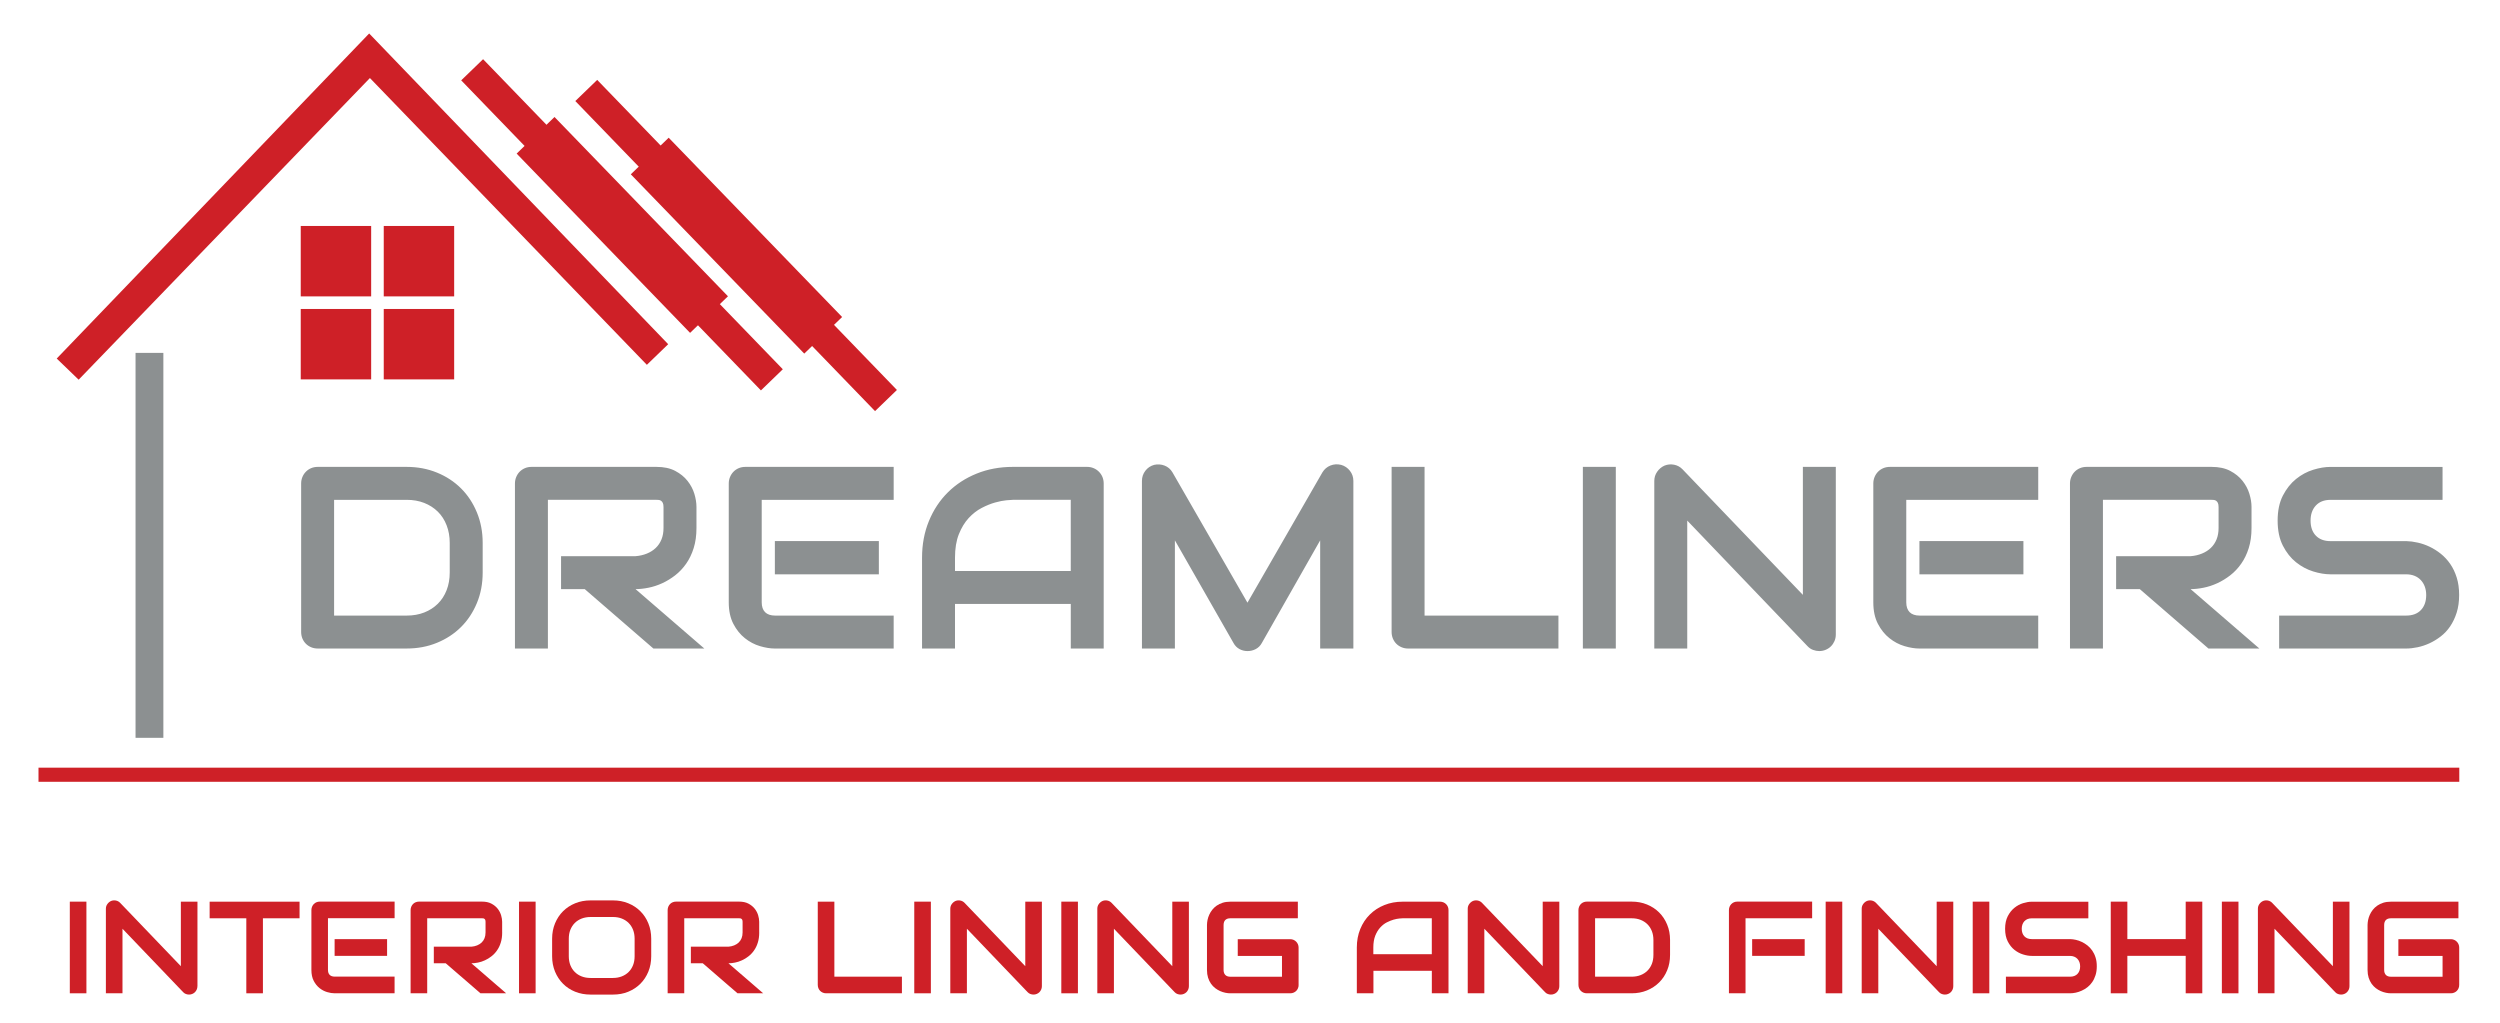 <svg xmlns="http://www.w3.org/2000/svg" xmlns:xlink="http://www.w3.org/1999/xlink" x="0px" y="0px" viewBox="0 0 740.92 303.29" style="enable-background:new 0 0 740.92 303.29;" xml:space="preserve">
<style type="text/css">
	.st0{fill:#8C9091;}
	.st1{clip-path:url(#SVGID_00000127732966942776516640000017466109267595332226_);fill:#CE2027;}
	.st2{fill:#CE2027;}
	.st3{clip-path:url(#SVGID_00000020390617310845939100000011933744613623689384_);fill:#CE2027;}
	.st4{clip-path:url(#SVGID_00000173151234312969183690000007332817403459512227_);fill:#CE2027;}
	.st5{clip-path:url(#SVGID_00000036952671893438024610000000346240850837490589_);fill:#CE2027;}
	.st6{clip-path:url(#SVGID_00000044870747571734795190000013410758684634898616_);fill:#CE2027;}
	.st7{clip-path:url(#SVGID_00000031173344160051113120000011962481489005645953_);fill:#CE2027;}
	.st8{clip-path:url(#SVGID_00000054229377155643119130000016475966454993018035_);fill:#CE2027;}
	.st9{clip-path:url(#SVGID_00000122715128542492477890000005511468727360572350_);fill:#CE2027;}
	.st10{clip-path:url(#SVGID_00000114059420108280820430000009244678052542746026_);fill:#CE2027;}
	.st11{clip-path:url(#SVGID_00000155133061355663686600000010802059726270837682_);fill:#CE2027;}
	.st12{clip-path:url(#SVGID_00000093135660453294793780000009758121192691805336_);fill:#CE2027;}
	.st13{clip-path:url(#SVGID_00000105409699633128121700000017117414087696973449_);fill:#CE2027;}
	.st14{clip-path:url(#SVGID_00000066496234993563725400000018435460319197184161_);fill:#CE2027;}
</style>
<g id="Layer_2">
	<g>
		<g transform="matrix(0,-0.508,0.614,0,74.777,151.214)">
			<g>
				<g>
					
						<rect x="-27.21" y="-161.93" transform="matrix(-2.535182e-06 -1 1 -2.535182e-06 29.15 -70.143)" class="st0" width="13.43" height="224.57"></rect>
				</g>
			</g>
		</g>
		<g transform="matrix(2.64,0,0,0.614,45.491,142.777)">
			<g>
				<g>
					<g>
						<defs>
							<rect id="SVGID_1_" x="-12.91" y="135.88" width="271.76" height="11.1"></rect>
						</defs>
						<clipPath id="SVGID_00000165206804780014644740000012117286113869843860_">
							<use xlink:href="#SVGID_1_" style="overflow:visible;"></use>
						</clipPath>
						
							<rect x="-235.74" y="138.02" style="clip-path:url(#SVGID_00000165206804780014644740000012117286113869843860_);fill:#CE2027;" width="717.42" height="6.82"></rect>
					</g>
				</g>
			</g>
		</g>
		<g transform="matrix(0.5,0,0,0.5,105.68,76.074)">
			<g transform="matrix(1,0,0,1,0,95.25)">
				<g>
					<path class="st0" d="M74.74,74.39v17.56c0,6.56-1.14,12.59-3.43,18.1c-2.28,5.5-5.41,10.25-9.41,14.22       c-4.01,3.99-8.76,7.1-14.27,9.35c-5.5,2.26-11.49,3.38-17.94,3.38l0,0h-52.71c-1.4,0-2.71-0.25-3.91-0.75       c-1.2-0.5-2.23-1.19-3.11-2.06c-0.88-0.88-1.57-1.92-2.08-3.12c-0.49-1.2-0.74-2.5-0.74-3.91l0,0V39.18       c0-1.35,0.25-2.63,0.74-3.83c0.5-1.21,1.19-2.26,2.08-3.15c0.87-0.9,1.91-1.6,3.11-2.11c1.2-0.5,2.5-0.75,3.91-0.75l0,0h52.71       c6.46,0,12.44,1.13,17.94,3.38c5.5,2.24,10.26,5.36,14.27,9.35c4,3.98,7.13,8.73,9.41,14.25       C73.59,61.86,74.74,67.89,74.74,74.39L74.74,74.39z M55.21,91.95V74.39c0-3.8-0.62-7.28-1.85-10.44       c-1.22-3.16-2.96-5.85-5.21-8.07c-2.26-2.22-4.95-3.95-8.07-5.18c-3.13-1.22-6.59-1.83-10.39-1.83l0,0h-43.02v68.61h43.02       c3.8,0,7.27-0.61,10.39-1.83c3.13-1.23,5.82-2.96,8.07-5.18s3.99-4.9,5.21-8.04C54.59,99.3,55.21,95.81,55.21,91.95       L55.21,91.95z M201.46,53.07v12.47c0,4.45-0.55,8.43-1.65,11.93c-1.1,3.51-2.59,6.6-4.47,9.27c-1.88,2.68-4.04,4.97-6.49,6.87       c-2.45,1.9-5.01,3.46-7.69,4.69c-2.69,1.23-5.39,2.12-8.12,2.66c-2.73,0.55-5.29,0.83-7.69,0.83l0,0l40.76,35.21h-30.18       l-40.69-35.21h-14.04V82.27h44.14c2.45-0.19,4.69-0.71,6.72-1.54c2.03-0.82,3.78-1.93,5.26-3.34c1.48-1.4,2.61-3.1,3.41-5.07       c0.8-1.97,1.2-4.23,1.2-6.78l0,0V53.22c0-1.11-0.14-1.95-0.42-2.52c-0.28-0.57-0.63-1-1.05-1.28       c-0.43-0.28-0.88-0.44-1.35-0.49c-0.48-0.04-0.92-0.06-1.32-0.06l0,0H113.4v88.14H93.87V39.18c0-1.35,0.25-2.63,0.75-3.83       c0.5-1.21,1.19-2.26,2.06-3.15c0.88-0.9,1.92-1.6,3.12-2.11s2.5-0.75,3.91-0.75l0,0h74.1c4.36,0,8.04,0.79,11.04,2.37       c3,1.58,5.44,3.56,7.32,5.94c1.88,2.38,3.23,4.94,4.06,7.69C201.05,48.09,201.46,50.67,201.46,53.07L201.46,53.07z        M309.57,73.33v19.68h-61.64V73.33H309.57z M318.35,117.48v19.53h-70.42c-2.7,0-5.65-0.48-8.86-1.43       c-3.2-0.95-6.16-2.52-8.89-4.69c-2.74-2.17-5.02-5-6.84-8.49c-1.82-3.48-2.74-7.74-2.74-12.79l0,0V39.18       c0-1.35,0.25-2.63,0.75-3.83c0.5-1.21,1.19-2.26,2.06-3.15c0.88-0.9,1.92-1.6,3.12-2.11c1.2-0.5,2.5-0.75,3.91-0.75l0,0h87.91       v19.53h-78.22v60.74c0,2.55,0.67,4.51,2.01,5.86c1.35,1.34,3.33,2.01,5.94,2.01l0,0H318.35z M442.84,39.18v97.82h-19.51v-26.43       H354.7v26.43h-19.53V83.17c0-7.86,1.35-15.09,4.06-21.7c2.71-6.61,6.46-12.3,11.27-17.05c4.8-4.75,10.48-8.45,17.04-11.1       s13.72-3.98,21.47-3.98l0,0h44.01c1.35,0,2.63,0.25,3.83,0.75c1.2,0.5,2.25,1.2,3.15,2.11c0.9,0.89,1.6,1.94,2.11,3.15       C442.59,36.55,442.84,37.83,442.84,39.18L442.84,39.18z M354.7,83.17v7.89h68.62V48.87H389c-0.59,0-1.86,0.09-3.78,0.26       c-1.93,0.17-4.16,0.61-6.69,1.31c-2.52,0.7-5.19,1.77-8,3.23c-2.8,1.46-5.38,3.46-7.73,6.01c-2.35,2.55-4.28,5.74-5.81,9.56       C355.46,73.08,354.7,77.72,354.7,83.17L354.7,83.17z M590.83,37.68v99.33h-19.68V72.89l-34.61,60.89       c-0.85,1.55-2.03,2.73-3.55,3.54c-1.53,0.8-3.17,1.2-4.92,1.2l0,0c-1.7,0-3.29-0.4-4.77-1.2c-1.48-0.81-2.64-1.99-3.49-3.54       l0,0l-34.77-60.89v64.12h-19.53V37.68c0-2.26,0.67-4.26,2-6.01c1.32-1.74,3.06-2.92,5.21-3.52l0,0       c1.06-0.25,2.11-0.33,3.15-0.26c1.06,0.07,2.07,0.3,3.04,0.68c0.97,0.37,1.86,0.89,2.66,1.57c0.8,0.68,1.48,1.49,2.03,2.44l0,0       l44.45,77.25l44.44-77.25c1.16-1.91,2.75-3.26,4.77-4.06c2.03-0.8,4.15-0.92,6.35-0.37l0,0c2.1,0.6,3.83,1.78,5.18,3.52       C590.15,33.42,590.83,35.42,590.83,37.68L590.83,37.68z M712.38,117.48v19.53h-89.04c-1.4,0-2.71-0.25-3.91-0.75       s-2.24-1.19-3.12-2.06c-0.87-0.88-1.56-1.92-2.06-3.12s-0.75-2.5-0.75-3.91l0,0V29.34h19.53v88.14H712.38z M746.39,29.34       v107.66h-19.53V29.34H746.39z M876.79,29.34v99.33c0,1.4-0.26,2.71-0.78,3.91c-0.52,1.2-1.22,2.24-2.11,3.12       c-0.87,0.87-1.91,1.56-3.11,2.06c-1.2,0.5-2.48,0.75-3.83,0.75l0,0c-1.2,0-2.41-0.23-3.64-0.68c-1.23-0.45-2.32-1.18-3.26-2.18       l0,0l-71.33-74.48v75.84h-19.53V37.68c0-2,0.56-3.81,1.69-5.44c1.13-1.63,2.57-2.84,4.32-3.64l0,0       c1.86-0.75,3.76-0.93,5.7-0.55c1.95,0.37,3.62,1.28,5.03,2.74l0,0l71.33,74.41V29.34H876.79z M987.99,73.33v19.68h-61.64V73.33       H987.99z M996.77,117.48v19.53h-70.42c-2.7,0-5.65-0.48-8.86-1.43c-3.2-0.95-6.16-2.52-8.89-4.69c-2.74-2.17-5.02-5-6.84-8.49       c-1.82-3.48-2.74-7.74-2.74-12.79l0,0V39.18c0-1.35,0.25-2.63,0.75-3.83c0.5-1.21,1.19-2.26,2.06-3.15       c0.88-0.9,1.92-1.6,3.12-2.11c1.2-0.5,2.5-0.75,3.91-0.75l0,0h87.91v19.53h-78.22v60.74c0,2.55,0.67,4.51,2.01,5.86       c1.35,1.34,3.33,2.01,5.94,2.01l0,0H996.77z M1123.2,53.07v12.47c0,4.45-0.55,8.43-1.65,11.93c-1.1,3.51-2.59,6.6-4.47,9.27       c-1.88,2.68-4.04,4.97-6.49,6.87c-2.45,1.9-5.01,3.46-7.69,4.69c-2.69,1.23-5.39,2.12-8.12,2.66       c-2.73,0.55-5.29,0.83-7.69,0.83l0,0l40.76,35.21h-30.18l-40.69-35.21h-14.04V82.27h44.14c2.45-0.19,4.69-0.71,6.72-1.54       c2.03-0.82,3.78-1.93,5.26-3.34c1.48-1.4,2.61-3.1,3.41-5.07c0.8-1.97,1.2-4.23,1.2-6.78l0,0V53.22c0-1.11-0.14-1.95-0.42-2.52       c-0.28-0.57-0.63-1-1.05-1.28c-0.43-0.28-0.88-0.44-1.35-0.49c-0.48-0.04-0.92-0.06-1.32-0.06l0,0h-64.41v88.14h-19.53V39.18       c0-1.35,0.25-2.63,0.75-3.83c0.5-1.21,1.19-2.26,2.06-3.15c0.88-0.9,1.92-1.6,3.12-2.11c1.2-0.5,2.5-0.75,3.91-0.75l0,0h74.1       c4.36,0,8.04,0.79,11.04,2.37c3,1.58,5.44,3.56,7.32,5.94c1.88,2.38,3.23,4.94,4.06,7.69       C1122.79,48.09,1123.2,50.67,1123.2,53.07L1123.2,53.07z M1246.26,105.32L1246.26,105.32c0,3.85-0.49,7.32-1.46,10.41       c-0.98,3.08-2.28,5.79-3.87,8.15c-1.6,2.35-3.48,4.35-5.63,6s-4.38,3-6.69,4.06c-2.3,1.05-4.63,1.82-7.01,2.32       c-2.38,0.5-4.62,0.75-6.72,0.75l0,0h-75.31v-19.53h75.31c3.75,0,6.67-1.1,8.75-3.29c2.07-2.2,3.11-5.16,3.11-8.87l0,0       c0-1.79-0.27-3.44-0.81-4.95c-0.55-1.5-1.34-2.8-2.37-3.91c-1.03-1.1-2.28-1.95-3.75-2.55c-1.48-0.59-3.12-0.89-4.92-0.89l0,0       h-44.9c-3.16,0-6.56-0.56-10.21-1.69c-3.66-1.13-7.05-2.94-10.18-5.44c-3.13-2.5-5.73-5.78-7.81-9.84       c-2.07-4.05-3.11-9.01-3.11-14.87l0,0c0-5.85,1.04-10.79,3.11-14.82c2.08-4.03,4.68-7.31,7.81-9.84       c3.13-2.52,6.52-4.35,10.18-5.47c3.65-1.13,7.05-1.69,10.21-1.69l0,0h66.44v19.53h-66.44c-3.7,0-6.59,1.12-8.67,3.37       c-2.08,2.26-3.12,5.23-3.12,8.93l0,0c0,3.76,1.04,6.73,3.12,8.9c2.08,2.17,4.97,3.26,8.67,3.26l0,0h44.9h0.15       c2.1,0.05,4.33,0.34,6.67,0.88c2.36,0.52,4.7,1.33,7.03,2.43c2.33,1.11,4.54,2.5,6.64,4.17c2.1,1.68,3.97,3.7,5.6,6.04       c1.62,2.36,2.91,5.06,3.86,8.12C1245.79,98.01,1246.26,101.46,1246.26,105.32z"></path>
				</g>
			</g>
		</g>
	</g>
	<g>
		<g>
			<path class="st2" d="M25.61,294.38h-4.92v-27.16h4.92V294.38z"></path>
		</g>
		<g>
			<path class="st2" d="M58.51,292.28c0,0.36-0.07,0.68-0.2,0.98c-0.13,0.3-0.31,0.56-0.53,0.79c-0.22,0.22-0.48,0.39-0.79,0.52     c-0.3,0.13-0.62,0.19-0.97,0.19c-0.3,0-0.61-0.06-0.92-0.17c-0.31-0.11-0.58-0.3-0.82-0.55L36.3,275.25v19.13h-4.92v-25.06     c0-0.51,0.14-0.96,0.43-1.37s0.65-0.71,1.09-0.92c0.47-0.19,0.95-0.24,1.44-0.14c0.49,0.09,0.92,0.33,1.27,0.69l17.99,18.77     v-19.13h4.92V292.28z"></path>
		</g>
		<g>
			<path class="st2" d="M88.78,272.15H77.92v22.23H73v-22.23H62.13v-4.92h26.65V272.15z"></path>
		</g>
		<g>
			<path class="st2" d="M116.94,294.38H99.17c-0.68,0-1.43-0.12-2.23-0.36c-0.8-0.24-1.55-0.63-2.24-1.18     c-0.69-0.55-1.26-1.26-1.72-2.14c-0.46-0.88-0.69-1.96-0.69-3.23V269.7c0-0.34,0.07-0.66,0.19-0.97c0.13-0.3,0.3-0.57,0.52-0.8     c0.22-0.23,0.48-0.4,0.79-0.53c0.3-0.13,0.63-0.19,0.98-0.19h22.18v4.92H97.2v15.32c0,0.64,0.17,1.14,0.51,1.48     s0.84,0.51,1.5,0.51h17.73V294.38z M114.72,283.28H99.17v-4.96h15.55V283.28z"></path>
		</g>
		<g>
			<path class="st2" d="M148.83,276.35c0,1.12-0.14,2.13-0.42,3.01c-0.27,0.89-0.65,1.66-1.13,2.34c-0.47,0.68-1.02,1.25-1.64,1.73     c-0.62,0.48-1.26,0.88-1.94,1.18c-0.67,0.31-1.35,0.54-2.05,0.67c-0.69,0.14-1.34,0.21-1.94,0.21l10.28,8.88h-7.61l-10.27-8.88     h-3.54v-4.92h11.14c0.62-0.05,1.18-0.18,1.7-0.39c0.51-0.21,0.96-0.49,1.33-0.84c0.37-0.36,0.66-0.78,0.86-1.28     c0.2-0.5,0.3-1.07,0.3-1.71v-3.11c0-0.28-0.03-0.49-0.1-0.63c-0.07-0.15-0.16-0.25-0.27-0.32c-0.1-0.07-0.22-0.11-0.34-0.12     c-0.12-0.01-0.23-0.02-0.33-0.02h-16.25v22.23h-4.92V269.7c0-0.34,0.07-0.66,0.19-0.97c0.13-0.3,0.3-0.57,0.52-0.8     c0.22-0.23,0.48-0.4,0.79-0.53s0.63-0.19,0.98-0.19h18.69c1.1,0,2.03,0.2,2.78,0.6s1.37,0.89,1.85,1.5s0.81,1.25,1.02,1.94     c0.21,0.7,0.31,1.34,0.31,1.95V276.35z"></path>
		</g>
		<g>
			<path class="st2" d="M158.74,294.38h-4.92v-27.16h4.92V294.38z"></path>
		</g>
		<g>
			<path class="st2" d="M193,283.4c0,1.65-0.28,3.18-0.85,4.56s-1.35,2.59-2.37,3.6c-1.01,1.01-2.21,1.79-3.59,2.36     s-2.89,0.84-4.52,0.84h-6.67c-1.63,0-3.13-0.28-4.53-0.84c-1.39-0.56-2.59-1.35-3.6-2.36c-1.01-1.01-1.8-2.21-2.38-3.6     c-0.57-1.39-0.86-2.91-0.86-4.56v-5.19c0-1.64,0.29-3.16,0.86-4.55c0.58-1.4,1.37-2.59,2.38-3.6c1.01-1,2.21-1.79,3.6-2.36     c1.39-0.57,2.9-0.85,4.53-0.85h6.67c1.63,0,3.13,0.28,4.52,0.85s2.58,1.35,3.59,2.36c1.01,1,1.8,2.2,2.37,3.6     c0.57,1.4,0.85,2.91,0.85,4.55V283.4z M188.08,278.21c0-0.97-0.15-1.85-0.46-2.64c-0.31-0.79-0.74-1.46-1.31-2.03     c-0.56-0.56-1.24-1-2.03-1.31c-0.79-0.31-1.66-0.46-2.6-0.46h-6.67c-0.96,0-1.83,0.16-2.62,0.46c-0.79,0.31-1.47,0.74-2.04,1.31     s-1,1.24-1.32,2.03c-0.31,0.79-0.46,1.67-0.46,2.64v5.19c0,0.97,0.16,1.85,0.46,2.64c0.31,0.79,0.75,1.46,1.32,2.03     s1.25,1,2.04,1.31c0.79,0.31,1.67,0.46,2.62,0.46h6.63c0.96,0,1.84-0.16,2.62-0.46c0.79-0.31,1.47-0.74,2.04-1.31     c0.57-0.56,1.01-1.24,1.32-2.03c0.31-0.79,0.46-1.67,0.46-2.64V278.21z"></path>
		</g>
		<g>
			<path class="st2" d="M225.01,276.35c0,1.12-0.14,2.13-0.42,3.01c-0.27,0.89-0.65,1.66-1.13,2.34c-0.47,0.68-1.02,1.25-1.64,1.73     c-0.62,0.48-1.26,0.88-1.94,1.18c-0.67,0.31-1.35,0.54-2.05,0.67c-0.69,0.14-1.34,0.21-1.94,0.21l10.28,8.88h-7.61l-10.27-8.88     h-3.54v-4.92h11.14c0.62-0.05,1.18-0.18,1.7-0.39c0.51-0.21,0.96-0.49,1.33-0.84c0.37-0.36,0.66-0.78,0.86-1.28     c0.2-0.5,0.3-1.07,0.3-1.71v-3.11c0-0.28-0.03-0.49-0.1-0.63c-0.07-0.15-0.16-0.25-0.27-0.32c-0.1-0.07-0.22-0.11-0.34-0.12     c-0.12-0.01-0.23-0.02-0.33-0.02h-16.25v22.23h-4.92V269.7c0-0.34,0.07-0.66,0.19-0.97c0.13-0.3,0.3-0.57,0.52-0.8     c0.22-0.23,0.48-0.4,0.79-0.53s0.63-0.19,0.98-0.19h18.69c1.1,0,2.03,0.2,2.78,0.6s1.37,0.89,1.85,1.5s0.81,1.25,1.02,1.94     c0.21,0.7,0.31,1.34,0.31,1.95V276.35z"></path>
		</g>
		<g>
			<path class="st2" d="M267.3,294.38h-22.46c-0.35,0-0.68-0.06-0.98-0.19s-0.56-0.3-0.79-0.52c-0.22-0.22-0.39-0.48-0.52-0.79     c-0.12-0.3-0.19-0.63-0.19-0.98v-24.68h4.92v22.23h20.02V294.38z"></path>
		</g>
		<g>
			<path class="st2" d="M275.88,294.38h-4.92v-27.16h4.92V294.38z"></path>
		</g>
		<g>
			<path class="st2" d="M308.78,292.28c0,0.36-0.07,0.68-0.2,0.98c-0.13,0.3-0.31,0.56-0.53,0.79c-0.22,0.22-0.48,0.39-0.79,0.52     c-0.3,0.13-0.62,0.19-0.97,0.19c-0.3,0-0.61-0.06-0.92-0.17c-0.31-0.11-0.58-0.3-0.82-0.55l-17.99-18.79v19.13h-4.92v-25.06     c0-0.51,0.14-0.96,0.43-1.37s0.65-0.71,1.09-0.92c0.47-0.19,0.95-0.24,1.44-0.14c0.49,0.09,0.92,0.33,1.27,0.69l17.99,18.77     v-19.13h4.92V292.28z"></path>
		</g>
		<g>
			<path class="st2" d="M319.46,294.38h-4.92v-27.16h4.92V294.38z"></path>
		</g>
		<g>
			<path class="st2" d="M352.35,292.28c0,0.36-0.07,0.68-0.2,0.98c-0.13,0.3-0.31,0.56-0.53,0.79c-0.22,0.22-0.48,0.39-0.79,0.52     c-0.3,0.13-0.62,0.19-0.97,0.19c-0.3,0-0.61-0.06-0.92-0.17c-0.31-0.11-0.58-0.3-0.82-0.55l-17.99-18.79v19.13h-4.92v-25.06     c0-0.51,0.14-0.96,0.43-1.37s0.65-0.71,1.09-0.92c0.47-0.19,0.95-0.24,1.44-0.14c0.49,0.09,0.92,0.33,1.27,0.69l17.99,18.77     v-19.13h4.92V292.28z"></path>
		</g>
		<g>
			<path class="st2" d="M384.87,291.9c0,0.36-0.06,0.68-0.19,0.98c-0.12,0.3-0.3,0.56-0.52,0.79c-0.22,0.22-0.48,0.39-0.79,0.52     c-0.3,0.13-0.63,0.19-0.98,0.19h-17.77c-0.45,0-0.94-0.05-1.47-0.16c-0.52-0.11-1.04-0.27-1.55-0.5s-1-0.52-1.47-0.88     c-0.46-0.36-0.88-0.8-1.24-1.31c-0.36-0.51-0.64-1.1-0.86-1.78c-0.21-0.68-0.32-1.43-0.32-2.28v-13.33     c0-0.45,0.06-0.94,0.16-1.47c0.11-0.53,0.27-1.04,0.5-1.55s0.53-1,0.89-1.47c0.37-0.47,0.8-0.88,1.32-1.24     c0.51-0.36,1.1-0.65,1.77-0.86c0.67-0.21,1.43-0.32,2.27-0.32h20.02v4.92h-20.02c-0.64,0-1.14,0.17-1.48,0.51     s-0.51,0.85-0.51,1.52v13.3c0,0.63,0.18,1.12,0.52,1.47c0.35,0.35,0.84,0.52,1.47,0.52h15.32v-6.17h-13.11v-4.96h15.55     c0.36,0,0.68,0.07,0.98,0.2c0.3,0.13,0.57,0.31,0.79,0.54c0.22,0.23,0.4,0.49,0.52,0.79c0.13,0.3,0.19,0.62,0.19,0.96V291.9z"></path>
		</g>
		<g>
			<path class="st2" d="M429.27,294.38h-4.92v-6.67h-17.31v6.67h-4.92V280.8c0-1.98,0.34-3.81,1.02-5.47     c0.68-1.67,1.63-3.1,2.84-4.3c1.21-1.2,2.65-2.14,4.3-2.8c1.66-0.67,3.46-1,5.42-1h11.1c0.34,0,0.66,0.06,0.97,0.19     s0.57,0.3,0.8,0.53s0.41,0.49,0.53,0.8c0.13,0.3,0.19,0.62,0.19,0.97V294.38z M407.03,282.79h17.31v-10.64h-8.66     c-0.15,0-0.47,0.02-0.96,0.07c-0.48,0.04-1.05,0.16-1.69,0.33c-0.63,0.18-1.31,0.45-2.02,0.81c-0.71,0.36-1.35,0.87-1.95,1.52     c-0.59,0.64-1.08,1.45-1.47,2.41c-0.38,0.97-0.58,2.14-0.58,3.51V282.79z"></path>
		</g>
		<g>
			<path class="st2" d="M462.13,292.28c0,0.36-0.07,0.68-0.2,0.98c-0.13,0.3-0.31,0.56-0.53,0.79c-0.22,0.22-0.48,0.39-0.79,0.52     s-0.62,0.19-0.97,0.19c-0.3,0-0.61-0.06-0.92-0.17c-0.31-0.11-0.58-0.3-0.82-0.55l-17.99-18.79v19.13h-4.92v-25.06     c0-0.51,0.14-0.96,0.43-1.37s0.65-0.71,1.09-0.92c0.47-0.19,0.95-0.24,1.44-0.14s0.92,0.33,1.27,0.69l17.99,18.77v-19.13h4.92     V292.28z"></path>
		</g>
		<g>
			<path class="st2" d="M494.95,283.02c0,1.65-0.28,3.18-0.86,4.56c-0.57,1.39-1.36,2.59-2.38,3.59c-1.01,1-2.21,1.79-3.6,2.36     c-1.39,0.57-2.9,0.85-4.53,0.85h-13.3c-0.35,0-0.68-0.06-0.98-0.19c-0.3-0.13-0.56-0.3-0.79-0.52c-0.22-0.22-0.39-0.48-0.52-0.79     c-0.12-0.3-0.19-0.63-0.19-0.98v-22.2c0-0.34,0.07-0.66,0.19-0.97c0.13-0.3,0.3-0.57,0.52-0.8c0.22-0.23,0.48-0.4,0.79-0.53     c0.3-0.13,0.63-0.19,0.98-0.19h13.3c1.63,0,3.14,0.28,4.53,0.85c1.39,0.57,2.59,1.35,3.6,2.36c1.01,1,1.8,2.2,2.38,3.6     c0.58,1.4,0.86,2.91,0.86,4.55V283.02z M490.02,278.59c0-0.96-0.15-1.84-0.46-2.63c-0.31-0.8-0.75-1.47-1.32-2.04     s-1.25-1-2.04-1.31c-0.79-0.31-1.66-0.46-2.62-0.46h-10.85v17.31h10.85c0.96,0,1.84-0.16,2.62-0.46     c0.79-0.31,1.47-0.74,2.04-1.31s1.01-1.24,1.32-2.03c0.31-0.79,0.46-1.67,0.46-2.64V278.59z"></path>
		</g>
		<g>
			<path class="st2" d="M537.05,272.15h-19.73v22.23h-4.92V269.7c0-0.34,0.07-0.66,0.19-0.97c0.13-0.3,0.3-0.57,0.52-0.8     c0.22-0.23,0.48-0.4,0.79-0.53s0.63-0.19,0.98-0.19h22.18V272.15z M534.85,283.28h-15.57v-4.96h15.57V283.28z"></path>
		</g>
		<g>
			<path class="st2" d="M545.99,294.38h-4.92v-27.16h4.92V294.38z"></path>
		</g>
		<g>
			<path class="st2" d="M578.89,292.28c0,0.36-0.07,0.68-0.2,0.98c-0.13,0.3-0.31,0.56-0.53,0.79c-0.22,0.22-0.48,0.39-0.79,0.52     c-0.3,0.13-0.62,0.19-0.97,0.19c-0.3,0-0.61-0.06-0.92-0.17c-0.31-0.11-0.58-0.3-0.82-0.55l-17.99-18.79v19.13h-4.92v-25.06     c0-0.51,0.14-0.96,0.43-1.37c0.28-0.41,0.65-0.71,1.09-0.92c0.47-0.19,0.95-0.24,1.44-0.14s0.92,0.33,1.27,0.69l17.99,18.77     v-19.13h4.92V292.28z"></path>
		</g>
		<g>
			<path class="st2" d="M589.57,294.38h-4.92v-27.16h4.92V294.38z"></path>
		</g>
		<g>
			<path class="st2" d="M621.42,286.39c0,0.97-0.12,1.85-0.37,2.62s-0.57,1.46-0.98,2.05c-0.4,0.59-0.88,1.1-1.42,1.52     c-0.54,0.42-1.1,0.76-1.69,1.02c-0.58,0.27-1.17,0.46-1.77,0.59c-0.6,0.13-1.16,0.19-1.7,0.19h-19v-4.92h19     c0.95,0,1.69-0.28,2.21-0.83c0.53-0.55,0.79-1.3,0.79-2.23c0-0.45-0.07-0.87-0.21-1.25c-0.14-0.38-0.34-0.71-0.6-0.98     c-0.26-0.28-0.57-0.49-0.95-0.64c-0.37-0.15-0.79-0.23-1.24-0.23h-11.33c-0.8,0-1.65-0.14-2.58-0.43     c-0.92-0.28-1.78-0.74-2.57-1.37c-0.79-0.63-1.44-1.46-1.97-2.48c-0.52-1.02-0.79-2.27-0.79-3.75s0.27-2.72,0.79-3.74     c0.53-1.02,1.18-1.84,1.97-2.48c0.79-0.64,1.65-1.1,2.57-1.38c0.92-0.28,1.78-0.43,2.58-0.43h16.76v4.92h-16.76     c-0.93,0-1.66,0.28-2.19,0.85c-0.52,0.57-0.79,1.32-0.79,2.25c0,0.95,0.27,1.7,0.79,2.24c0.53,0.55,1.25,0.82,2.19,0.82h11.33     h0.04c0.53,0.01,1.09,0.09,1.69,0.22c0.6,0.13,1.18,0.34,1.77,0.62c0.59,0.28,1.15,0.63,1.68,1.05c0.53,0.42,1,0.93,1.41,1.52     c0.41,0.59,0.74,1.27,0.98,2.05C621.31,284.55,621.42,285.42,621.42,286.39z"></path>
		</g>
		<g>
			<path class="st2" d="M630.48,278.32h17.29v-11.1h4.92v27.16h-4.92v-11.1h-17.29v11.1h-4.92v-27.16h4.92V278.32z"></path>
		</g>
		<g>
			<path class="st2" d="M663.41,294.38h-4.92v-27.16h4.92V294.38z"></path>
		</g>
		<g>
			<path class="st2" d="M696.31,292.28c0,0.36-0.07,0.68-0.2,0.98c-0.13,0.3-0.31,0.56-0.53,0.79c-0.22,0.22-0.48,0.39-0.79,0.52     s-0.62,0.19-0.97,0.19c-0.3,0-0.61-0.06-0.92-0.17c-0.31-0.11-0.58-0.3-0.82-0.55l-17.99-18.79v19.13h-4.92v-25.06     c0-0.51,0.14-0.96,0.43-1.37c0.28-0.41,0.65-0.71,1.09-0.92c0.47-0.19,0.95-0.24,1.44-0.14c0.49,0.09,0.92,0.33,1.27,0.69     l17.99,18.77v-19.13h4.92V292.28z"></path>
		</g>
		<g>
			<path class="st2" d="M728.83,291.9c0,0.36-0.06,0.68-0.19,0.98c-0.12,0.3-0.3,0.56-0.52,0.79c-0.22,0.22-0.48,0.39-0.79,0.52     c-0.3,0.13-0.63,0.19-0.98,0.19h-17.77c-0.45,0-0.94-0.05-1.47-0.16c-0.52-0.11-1.04-0.27-1.55-0.5s-1-0.52-1.47-0.88     c-0.46-0.36-0.88-0.8-1.24-1.31c-0.36-0.51-0.64-1.1-0.86-1.78c-0.21-0.68-0.32-1.43-0.32-2.28v-13.33     c0-0.45,0.06-0.94,0.16-1.47c0.11-0.53,0.27-1.04,0.5-1.55c0.23-0.51,0.53-1,0.89-1.47c0.37-0.47,0.8-0.88,1.32-1.24     c0.51-0.36,1.1-0.65,1.77-0.86c0.67-0.21,1.43-0.32,2.27-0.32h20.02v4.92h-20.02c-0.64,0-1.14,0.17-1.48,0.51     c-0.34,0.34-0.51,0.85-0.51,1.52v13.3c0,0.63,0.18,1.12,0.52,1.47c0.35,0.35,0.84,0.52,1.47,0.52h15.32v-6.17H710.8v-4.96h15.55     c0.36,0,0.68,0.07,0.98,0.2c0.3,0.13,0.57,0.31,0.79,0.54c0.22,0.23,0.4,0.49,0.52,0.79c0.13,0.3,0.19,0.62,0.19,0.96V291.9z"></path>
		</g>
	</g>
	<g>
		<g transform="matrix(0.077,0,0,0.077,108.854,41.854)">
			<g>
				<g>
					<g>
						<defs>
							
								<rect id="SVGID_00000137125738576232580240000001884715691667570836_" x="-256.84" y="327.02" width="271.8" height="271.8"></rect>
						</defs>
						<clipPath id="SVGID_00000024693651988268637170000017016803437276629158_">
							<use xlink:href="#SVGID_00000137125738576232580240000001884715691667570836_" style="overflow:visible;"></use>
						</clipPath>
						
							<rect x="-131.38" y="452.49" style="clip-path:url(#SVGID_00000024693651988268637170000017016803437276629158_);fill:#CE2027;" width="20.87" height="20.87"></rect>
					</g>
				</g>
			</g>
		</g>
		<g transform="matrix(0.077,0,0,0.077,124.854,57.854)">
			<g>
				<g>
					<g>
						<defs>
							
								<rect id="SVGID_00000042732897475891610620000004153509145860846993_" x="-144.84" y="439.02" width="271.8" height="271.8"></rect>
						</defs>
						<clipPath id="SVGID_00000158000281278141622270000005224510733096652673_">
							<use xlink:href="#SVGID_00000042732897475891610620000004153509145860846993_" style="overflow:visible;"></use>
						</clipPath>
						
							<rect x="-19.37" y="564.49" style="clip-path:url(#SVGID_00000158000281278141622270000005224510733096652673_);fill:#CE2027;" width="20.87" height="20.87"></rect>
					</g>
				</g>
			</g>
		</g>
		<g transform="matrix(0.077,0,0,0.077,124.854,41.854)">
			<g>
				<g>
					<g>
						<defs>
							
								<rect id="SVGID_00000066517878326971362190000016026979517390833030_" x="-144.84" y="327.02" width="271.8" height="271.8"></rect>
						</defs>
						<clipPath id="SVGID_00000120561144560667054110000006871662819792066969_">
							<use xlink:href="#SVGID_00000066517878326971362190000016026979517390833030_" style="overflow:visible;"></use>
						</clipPath>
						
							<rect x="-19.37" y="452.49" style="clip-path:url(#SVGID_00000120561144560667054110000006871662819792066969_);fill:#CE2027;" width="20.87" height="20.87"></rect>
					</g>
				</g>
			</g>
		</g>
		<g transform="matrix(0.077,0,0,0.077,108.854,57.854)">
			<g>
				<g>
					<g>
						<defs>
							
								<rect id="SVGID_00000085952983523055339730000013004041311666464135_" x="-256.84" y="439.02" width="271.8" height="271.8"></rect>
						</defs>
						<clipPath id="SVGID_00000072978775307290184380000001158125859677654970_">
							<use xlink:href="#SVGID_00000085952983523055339730000013004041311666464135_" style="overflow:visible;"></use>
						</clipPath>
						
							<rect x="-131.38" y="564.49" style="clip-path:url(#SVGID_00000072978775307290184380000001158125859677654970_);fill:#CE2027;" width="20.87" height="20.87"></rect>
					</g>
				</g>
			</g>
		</g>
		<g transform="matrix(0.327,0.338,0.585,-0.565,135.65,15.343)">
			<g>
				<g>
					<g>
						<defs>
							
								<rect id="SVGID_00000145024857059349466560000001286380539416032914_" x="140.95" y="77.83" transform="matrix(2.553385e-06 1 -1 2.553385e-06 149.781 -151.316)" width="19.19" height="-157.2"></rect>
						</defs>
						<clipPath id="SVGID_00000056423216272837051240000014032685629166214552_">
							<use xlink:href="#SVGID_00000145024857059349466560000001286380539416032914_" style="overflow:visible;"></use>
						</clipPath>
						<polygon style="clip-path:url(#SVGID_00000056423216272837051240000014032685629166214552_);fill:#CE2027;" points="        14.67,4.78 14.67,-6.32 5.08,-0.96       "></polygon>
						<polygon style="clip-path:url(#SVGID_00000056423216272837051240000014032685629166214552_);fill:#CE2027;" points="        128.81,73.15 164.05,73.15 286.43,4.78 286.43,-6.32 172.29,-74.68 137.05,-74.68 14.67,-6.32 14.67,4.78       "></polygon>
						<polygon style="clip-path:url(#SVGID_00000056423216272837051240000014032685629166214552_);fill:#CE2027;" points="        286.43,-6.32 286.43,4.78 296.02,-0.57       "></polygon>
					</g>
				</g>
			</g>
		</g>
		<g transform="matrix(0.327,0.338,0.585,-0.565,157.65,19.343)">
			<g>
				<g>
					<g>
						<defs>
							
								<rect id="SVGID_00000124137451399342397760000006122646675881840554_" x="161.71" y="86.46" transform="matrix(2.553385e-06 1 -1 2.553385e-06 179.169 -163.449)" width="19.19" height="-157.2"></rect>
						</defs>
						<clipPath id="SVGID_00000055700008770697793140000000939576627956952727_">
							<use xlink:href="#SVGID_00000124137451399342397760000006122646675881840554_" style="overflow:visible;"></use>
						</clipPath>
						<polygon style="clip-path:url(#SVGID_00000055700008770697793140000000939576627956952727_);fill:#CE2027;" points="        35.43,13.41 35.43,2.31 25.84,7.67       "></polygon>
						<polygon style="clip-path:url(#SVGID_00000055700008770697793140000000939576627956952727_);fill:#CE2027;" points="        149.57,81.78 184.81,81.78 307.19,13.41 307.19,2.31 193.05,-66.06 157.81,-66.06 35.43,2.31 35.43,13.41       "></polygon>
						<polygon style="clip-path:url(#SVGID_00000055700008770697793140000000939576627956952727_);fill:#CE2027;" points="        307.19,2.31 307.19,13.41 316.78,8.05       "></polygon>
					</g>
				</g>
			</g>
		</g>
		<polyline class="st2" points="23.31,112.53 109.63,23.13 191.71,108.12 198.03,102.01 109.41,9.92 16.81,106.26   "></polyline>
		
			<rect x="179.87" y="2.8" transform="matrix(0.719 -0.695 0.695 0.719 5.412 146.809)" class="st2" width="9.02" height="127.81"></rect>
		
			<rect x="213.7" y="8.95" transform="matrix(0.719 -0.695 0.695 0.719 10.634 172.034)" class="st2" width="9.02" height="127.81"></rect>
		<rect x="89.13" y="66.97" class="st2" width="20.87" height="20.87"></rect>
		<rect x="113.73" y="66.97" class="st2" width="20.87" height="20.87"></rect>
		<rect x="89.13" y="91.57" class="st2" width="20.87" height="20.87"></rect>
		<rect x="113.73" y="91.57" class="st2" width="20.87" height="20.87"></rect>
	</g>
</g>
<g id="Layer_3">
</g>
</svg>